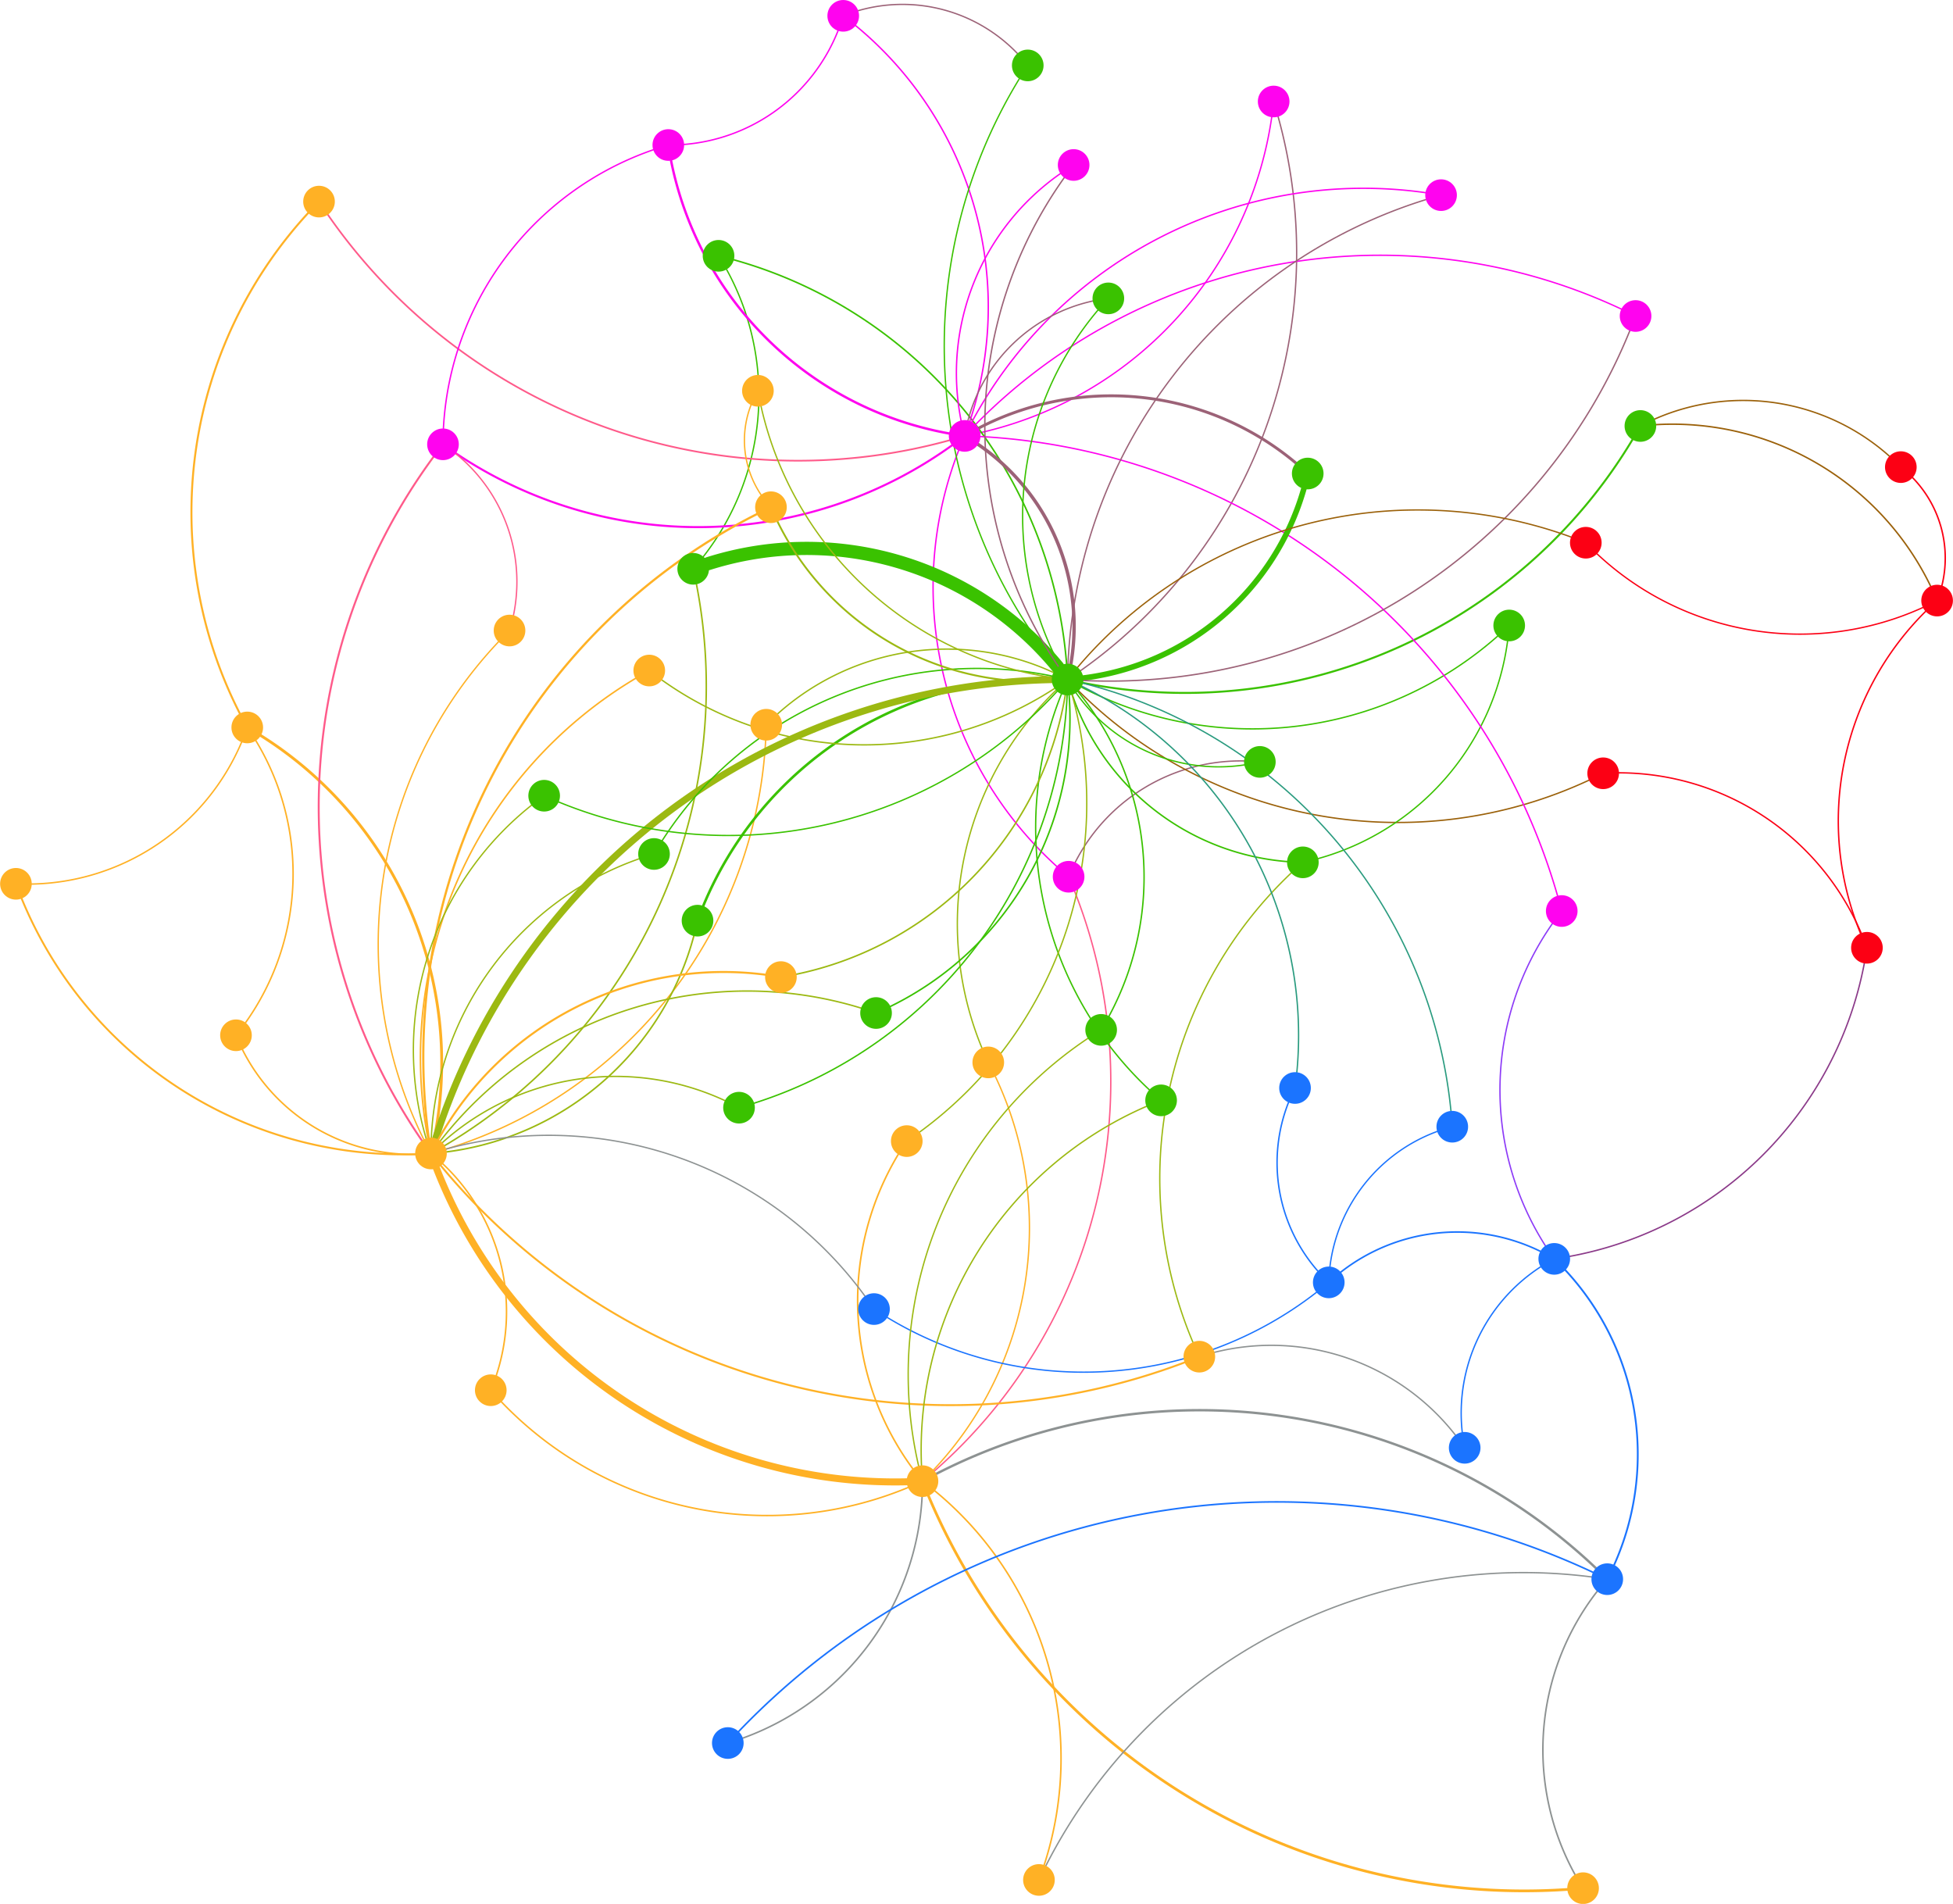 <?xml version="1.0" encoding="UTF-8"?>
<!DOCTYPE svg PUBLIC "-//W3C//DTD SVG 1.1//EN"
    "http://www.w3.org/Graphics/SVG/1.1/DTD/svg11.dtd" >
<svg contentScriptType="text/ecmascript" width="7407.0"
     xmlns:xlink="http://www.w3.org/1999/xlink" zoomAndPan="magnify"
     contentStyleType="text/css"
     viewBox="-5676 -1945 7407 7220" height="7220.0"
     preserveAspectRatio="xMidYMid meet" xmlns="http://www.w3.org/2000/svg"
     version="1.1">
    <g id="edges">
        <path stroke-linecap="round" fill="none" class="id_0 id_15"
              d="M -1600.29,1435.252 A 1965.146,1965.146 0,0 1,-2131.717,3633.002"
              stroke="#ff5a8a" stroke-width="5.283" stroke-opacity="1.0"/>
        <path stroke-linecap="round" fill="none" class="id_0 id_18"
              d="M -1668.397,1340.369 A 1431.337,1431.337 0,0 1,-2040.313,-236.481"
              stroke="#ff03ef" stroke-width="5.216" stroke-opacity="1.0"/>
        <path stroke-linecap="round" fill="none" class="id_0 id_29"
              d="M -1598.195,1325.219 A 705.012,705.012 0,0 1,-957.758,940.632"
              stroke="#9c6277" stroke-width="5.013" stroke-opacity="1.0"/>
        <path stroke-linecap="round" fill="none" class="id_1 id_15"
              d="M -1900.928,2137.449 A 1339.634,1339.634 0,0 1,-2135.334,3629.116"
              stroke="#ffb125" stroke-width="5.135" stroke-opacity="1.0"/>
        <path stroke-linecap="round" fill="none" class="id_1 id_34"
              d="M -1952.034,2028.918 A 1235.54,1235.54 0,0 1,-1671.082,672.787"
              stroke="#9cb912" stroke-width="5.074" stroke-opacity="1.0"/>
        <path stroke-linecap="round" fill="none" class="id_2 id_34"
              d="M -828.561,-1502.518 A 1939.394,1939.394 0,0 1,-1577.559,598.116"
              stroke="#9c6277" stroke-width="5.101" stroke-opacity="1.0"/>
        <path stroke-linecap="round" fill="none" class="id_2 id_18"
              d="M -852.844,-1500.545 A 1438.972,1438.972 0,0 1,-1958.672,-304"
              stroke="#ff03ef" stroke-width="5.094" stroke-opacity="1.0"/>
        <path stroke-linecap="round" fill="none" class="id_3 id_34"
              d="M -2892.768,-959.772 A 1734.972,1734.972 0,0 1,-1630.839,572.126"
              stroke="#3ac200" stroke-width="5.877" stroke-opacity="1.0"/>
        <path stroke-linecap="round" fill="none" class="id_3 id_16"
              d="M -2920.36,-923.244 A 992.372,992.372 0,0 1,-3008.548,165.905"
              stroke="#3ac200" stroke-width="5.074" stroke-opacity="1.0"/>
        <path stroke-linecap="round" fill="none" class="id_4 id_15"
              d="M 268.199,5220.106 A 2452.235,2452.235 0,0 1,-2154.735,3727.452"
              stroke="#ffb125" stroke-width="10.289" stroke-opacity="1.0"/>
        <path stroke-linecap="round" fill="none" class="id_4 id_32"
              d="M 297.433,5163.74 A 979.491,979.491 0,0 1,381.486,4089.795"
              stroke="#8d9292" stroke-width="5.897" stroke-opacity="1.0"/>
        <path stroke-linecap="round" fill="none" class="id_5 id_22"
              d="M -590.844,2879.125 A 716.536,716.536 0,0 1,165.969,2800.236"
              stroke="#1b74ff" stroke-width="6.032" stroke-opacity="1.0"/>
        <path stroke-linecap="round" fill="none" class="id_5 id_44"
              d="M -678.169,2874.838 A 623.476,623.476 0,0 1,-789.115,2235.575"
              stroke="#1b74ff" stroke-width="5.385" stroke-opacity="1.0"/>
        <path stroke-linecap="round" fill="none" class="id_5 id_55"
              d="M -683.128,2955.816 A 1439.726,1439.726 0,0 1,-2310.52,3051.317"
              stroke="#1b74ff" stroke-width="5.013" stroke-opacity="1.0"/>
        <path stroke-linecap="round" fill="none" class="id_5 id_54"
              d="M -632.02,2858.198 A 627.997,627.997 0,0 1,-225.318,2345.697"
              stroke="#1b74ff" stroke-width="5.02" stroke-opacity="1.0"/>
        <path stroke-linecap="round" fill="none" class="id_6 id_18"
              d="M -2430.846,-1847.858 A 1381.897,1381.897 0,0 1,-1997.42,-348.512"
              stroke="#ff03ef" stroke-width="5.405" stroke-opacity="1.0"/>
        <path stroke-linecap="round" fill="none" class="id_6 id_41"
              d="M -2497.681,-1828.337 A 687.223,687.223 0,0 1,-3081.365,-1397.255"
              stroke="#ff03ef" stroke-width="5.229" stroke-opacity="1.0"/>
        <path stroke-linecap="round" fill="none" class="id_6 id_46"
              d="M -2421.227,-1904.52 A 603.895,603.895 0,0 1,-1817.431,-1742.271"
              stroke="#9c6277" stroke-width="5.0" stroke-opacity="1.0"/>
        <path stroke-linecap="round" fill="none" class="id_7 id_24"
              d="M -2772.239,863.329 A 1719.981,1719.981 0,0 1,-3983.824,2412.558"
              stroke="#ffb125" stroke-width="5.236" stroke-opacity="1.0"/>
        <path stroke-linecap="round" fill="none" class="id_7 id_34"
              d="M -2726.539,761.985 A 963.071,963.071 0,0 1,-1680.74,605.181"
              stroke="#9cb912" stroke-width="5.189" stroke-opacity="1.0"/>
        <path stroke-linecap="round" fill="none" class="id_8 id_9"
              d="M 464.192,985.714 A 999.483,999.483 0,0 1,1382.694,1593.276"
              stroke="#fc0014" stroke-width="5.236" stroke-opacity="1.0"/>
        <path stroke-linecap="round" fill="none" class="id_8 id_34"
              d="M 350.264,1013.708 A 1718.461,1718.461 0,0 1,-1585.237,675.018"
              stroke="#9b610a" stroke-width="5.142" stroke-opacity="1.0"/>
        <path stroke-linecap="round" fill="none" class="id_9 id_28"
              d="M 1380.241,1594.299 A 1119.408,1119.408 0,0 1,1627.021,373.6"
              stroke="#fc0014" stroke-width="5.391" stroke-opacity="1.0"/>
        <path stroke-linecap="round" fill="none" class="id_9 id_22"
              d="M 1394.639,1708.327 A 1393.946,1393.946 0,0 1,277.914,2819.275"
              stroke="#8b3a89" stroke-width="5.243" stroke-opacity="1.0"/>
        <path stroke-linecap="round" fill="none" class="id_10 id_24"
              d="M -1183.261,3221.643 A 2511.87,2511.87 0,0 1,-4003.709,2475.826"
              stroke="#ffb125" stroke-width="7.226" stroke-opacity="1.0"/>
        <path stroke-linecap="round" fill="none" class="id_10 id_17"
              d="M -1069.706,3183.259 A 886.732,886.732 0,0 1,-156.358,3496.896"
              stroke="#8d9292" stroke-width="5.155" stroke-opacity="1.0"/>
        <path stroke-linecap="round" fill="none" class="id_10 id_12"
              d="M -1151.756,3144.947 A 1596.06,1596.06 0,0 1,-779.054,1365.626"
              stroke="#9cb912" stroke-width="5.054" stroke-opacity="1.0"/>
        <path stroke-linecap="round" fill="none" class="id_11 id_34"
              d="M 3.682,467.611 A 1406.168,1406.168 0,0 1,-1574.426,660.792"
              stroke="#3ac200" stroke-width="5.162" stroke-opacity="1.0"/>
        <path stroke-linecap="round" fill="none" class="id_11 id_12"
              d="M 41.635,486.658 A 992.743,992.743 0,0 1,-676.461,1310.875"
              stroke="#3ac200" stroke-width="5.067" stroke-opacity="1.0"/>
        <path stroke-linecap="round" fill="none" class="id_12 id_34"
              d="M -794.658,1322.258 A 941.618,941.618 0,0 1,-1609.413,689.35"
              stroke="#3ac200" stroke-width="5.594" stroke-opacity="1.0"/>
        <path stroke-linecap="round" fill="none" class="id_13 id_24"
              d="M -4686.797,844.491 A 1466.195,1466.195 0,0 1,-4028.619,2370.591"
              stroke="#ffb125" stroke-width="10.633" stroke-opacity="1.0"/>
        <path stroke-linecap="round" fill="none" class="id_13 id_39"
              d="M -4766.477,760.672 A 1677.183,1677.183 0,0 1,-4507.454,-1137.08"
              stroke="#ffb125" stroke-width="7.509" stroke-opacity="1.0"/>
        <path stroke-linecap="round" fill="none" class="id_13 id_33"
              d="M -4705.56,863.931 A 973.44,973.44 0,0 1,-4744.771,1933.167"
              stroke="#ffb125" stroke-width="5.641" stroke-opacity="1.0"/>
        <path stroke-linecap="round" fill="none" class="id_13 id_40"
              d="M -4759.769,869.618 A 882.449,882.449 0,0 1,-5555.599,1407.489"
              stroke="#ffb125" stroke-width="5.405" stroke-opacity="1.0"/>
        <path stroke-linecap="round" fill="none" class="id_14 id_34"
              d="M 515.289,-277.736 A 1979.825,1979.825 0,0 1,-1568.409,644.61"
              stroke="#3ac200" stroke-width="7.482" stroke-opacity="1.0"/>
        <path stroke-linecap="round" fill="none" class="id_14 id_28"
              d="M 605.187,-334.673 A 1088.065,1088.065 0,0 1,1646.101,277.788"
              stroke="#9b610a" stroke-width="5.594" stroke-opacity="1.0"/>
        <path stroke-linecap="round" fill="none" class="id_14 id_20"
              d="M 599.404,-355.776 A 833.318,833.318 0,0 1,1489.815,-215.123"
              stroke="#9b610a" stroke-width="5.25" stroke-opacity="1.0"/>
        <path stroke-linecap="round" fill="none" class="id_15 id_24"
              d="M -2237.355,3674.264 A 1866.937,1866.937 0,0 1,-4020.594,2485.45"
              stroke="#ffb125" stroke-width="26.586" stroke-opacity="1.0"/>
        <path stroke-linecap="round" fill="none" class="id_15 id_32"
              d="M -2124.395,3643.786 A 2186.319,2186.319 0,0 1,376.728,4001.707"
              stroke="#8d9292" stroke-width="9.182" stroke-opacity="1.0"/>
        <path stroke-linecap="round" fill="none" class="id_15 id_35"
              d="M -2214.272,3624.564 A 1075.851,1075.851 0,0 1,-2269.323,2432.784"
              stroke="#ffb125" stroke-width="5.985" stroke-opacity="1.0"/>
        <path stroke-linecap="round" fill="none" class="id_15 id_30"
              d="M -2130.222,3708.967 A 1312.844,1312.844 0,0 1,-1715.883,5127.486"
              stroke="#ffb125" stroke-width="5.85" stroke-opacity="1.0"/>
        <path stroke-linecap="round" fill="none" class="id_15 id_21"
              d="M -2178.895,3731.88 A 1031.173,1031.173 0,0 1,-2858.664,4646.233"
              stroke="#8d9292" stroke-width="5.796" stroke-opacity="1.0"/>
        <path stroke-linecap="round" fill="none" class="id_15 id_25"
              d="M -2232.323,3696.055 A 1394.36,1394.36 0,0 1,-3774.191,3371.26"
              stroke="#ffb125" stroke-width="5.729" stroke-opacity="1.0"/>
        <path stroke-linecap="round" fill="none" class="id_15 id_27"
              d="M -2181.152,3612.016 A 1420.226,1420.226 0,0 1,-1327.9,2250.518"
              stroke="#9cb912" stroke-width="5.209" stroke-opacity="1.0"/>
        <path stroke-linecap="round" fill="none" class="id_15 id_45"
              d="M -2192.067,3613.718 A 1533.906,1533.906 0,0 1,-1550.279,1992.856"
              stroke="#9cb912" stroke-width="5.054" stroke-opacity="1.0"/>
        <path stroke-linecap="round" fill="none" class="id_16 id_34"
              d="M -2990.196,192.492 A 1233.89,1233.89 0,0 1,-1664.048,584.756"
              stroke="#3ac200" stroke-width="50.0" stroke-opacity="1.0"/>
        <path stroke-linecap="round" fill="none" class="id_16 id_24"
              d="M -3034.594,270.744 A 2025.013,2025.013 0,0 1,-3989.414,2399.362"
              stroke="#9cb912" stroke-width="5.843" stroke-opacity="1.0"/>
        <path stroke-linecap="round" fill="none" class="id_17 id_22"
              d="M -130.277,3486.088 A 660.771,660.771 0,0 1,166.92,2859.215"
              stroke="#1b74ff" stroke-width="5.148" stroke-opacity="1.0"/>
        <path stroke-linecap="round" fill="none" class="id_18 id_34"
              d="M -1966.725,-259.909 A 835.872,835.872 0,0 1,-1614.689,573.299"
              stroke="#9c6277" stroke-width="12.784" stroke-opacity="1.0"/>
        <path stroke-linecap="round" fill="none" class="id_18 id_41"
              d="M -2076.727,-301.244 A 1312.328,1312.328 0,0 1,-3130.933,-1335.984"
              stroke="#ff03ef" stroke-width="9.095" stroke-opacity="1.0"/>
        <path stroke-linecap="round" fill="none" class="id_18 id_36"
              d="M -2065.526,-256.055 A 1648.948,1648.948 0,0 1,-3946.725,-225.748"
              stroke="#ff03ef" stroke-width="7.84" stroke-opacity="1.0"/>
        <path stroke-linecap="round" fill="none" class="id_18 id_52"
              d="M -2031.04,-350.395 A 922.882,922.882 0,0 1,-1654.363,-1286.63"
              stroke="#ff03ef" stroke-width="5.263" stroke-opacity="1.0"/>
        <path stroke-linecap="round" fill="none" class="id_18 id_56"
              d="M -1989.893,-345.252 A 1687.062,1687.062 0,0 1,-269.812,-1214.422"
              stroke="#ff03ef" stroke-width="5.256" stroke-opacity="1.0"/>
        <path stroke-linecap="round" fill="none" class="id_18 id_43"
              d="M -1957.501,-289.495 A 2411.559,2411.559 0,0 1,231.232,1451.929"
              stroke="#ff03ef" stroke-width="5.229" stroke-opacity="1.0"/>
        <path stroke-linecap="round" fill="none" class="id_18 id_19"
              d="M -1964.993,-321.078 A 1090.793,1090.793 0,0 1,-761.196,-189.118"
              stroke="#9c6277" stroke-width="10.99" stroke-opacity="1.0"/>
        <path stroke-linecap="round" fill="none" class="id_18 id_26"
              d="M -1975.925,-335.263 A 2154.05,2154.05 0,0 1,473.145,-772.915"
              stroke="#ff03ef" stroke-width="5.182" stroke-opacity="1.0"/>
        <path stroke-linecap="round" fill="none" class="id_18 id_39"
              d="M -2075.088,-275.283 A 2170.709,2170.709 0,0 1,-4432.532,-1130.762"
              stroke="#ff5a8a" stroke-width="6.315" stroke-opacity="1.0"/>
        <path stroke-linecap="round" fill="none" class="id_18 id_49"
              d="M -2004.847,-350.616 A 628.593,628.593 0,0 1,-1531.625,-803.458"
              stroke="#9c6277" stroke-width="5.007" stroke-opacity="1.0"/>
        <path stroke-linecap="round" fill="none" class="id_19 id_34"
              d="M -731.036,-91.162 A 999.997,999.997 0,0 1,-1567.344,626.283"
              stroke="#3ac200" stroke-width="21.156" stroke-opacity="1.0"/>
        <path stroke-linecap="round" fill="none" class="id_20 id_28"
              d="M 1577.822,-133.572 A 437.065,437.065 0,0 1,1688.999,275.347"
              stroke="#fc0014" stroke-width="5.621" stroke-opacity="1.0"/>
        <path stroke-linecap="round" fill="none" class="id_21 id_32"
              d="M -2874.611,4621.193 A 2827.319,2827.319 0,0 1,365.662,4017.53"
              stroke="#1b74ff" stroke-width="6.147" stroke-opacity="1.0"/>
        <path stroke-linecap="round" fill="none" class="id_22 id_32"
              d="M 260.811,2871.611 A 1025.999,1025.999 0,0 1,445.834,3989.537"
              stroke="#1b74ff" stroke-width="6.821" stroke-opacity="1.0"/>
        <path stroke-linecap="round" fill="none" class="id_22 id_43"
              d="M 185.074,2779.183 A 1099.497,1099.497 0,0 1,211.377,1557.999"
              stroke="#8d3bf7" stroke-width="5.088" stroke-opacity="1.0"/>
        <path stroke-linecap="round" fill="none" class="id_23 id_34"
              d="M -3008.804,1490.383 A 1395.866,1395.866 0,0 1,-1687.011,629.33"
              stroke="#3ac200" stroke-width="9.729" stroke-opacity="1.0"/>
        <path stroke-linecap="round" fill="none" class="id_23 id_24"
              d="M -3044.62,1604.626 A 1118.476,1118.476 0,0 1,-3981.777,2423.135"
              stroke="#9cb912" stroke-width="5.944" stroke-opacity="1.0"/>
        <path stroke-linecap="round" fill="none" class="id_24 id_34"
              d="M -4023.775,2371.867 A 2508.212,2508.212 0,0 1,-1687.068,632.508"
              stroke="#9cb912" stroke-width="26.067" stroke-opacity="1.0"/>
        <path stroke-linecap="round" fill="none" class="id_24 id_38"
              d="M -4050.209,2369.839 A 2307.687,2307.687 0,0 1,-2805.936,4.896"
              stroke="#ffb125" stroke-width="8.4" stroke-opacity="1.0"/>
        <path stroke-linecap="round" fill="none" class="id_24 id_37"
              d="M -4013.514,2376.11 A 1238.513,1238.513 0,0 1,-2773.584,1751.206"
              stroke="#ffb125" stroke-width="7.651" stroke-opacity="1.0"/>
        <path stroke-linecap="round" fill="none" class="id_24 id_40"
              d="M -4101.4,2432.089 A 1564.273,1564.273 0,0 1,-5593.875,1462.511"
              stroke="#ffb125" stroke-width="7.098" stroke-opacity="1.0"/>
        <path stroke-linecap="round" fill="none" class="id_24 id_33"
              d="M -4101.373,2432.616 A 720.677,720.677 0,0 1,-4756.362,2035.642"
              stroke="#ffb125" stroke-width="5.836" stroke-opacity="1.0"/>
        <path stroke-linecap="round" fill="none" class="id_24 id_51"
              d="M -4053.452,2370.407 A 1674.837,1674.837 0,0 1,-3265.677,627.655"
              stroke="#ffb125" stroke-width="5.796" stroke-opacity="1.0"/>
        <path stroke-linecap="round" fill="none" class="id_24 id_25"
              d="M -3996.313,2468.707 A 771.665,771.665 0,0 1,-3793.722,3270.788"
              stroke="#ffb125" stroke-width="5.769" stroke-opacity="1.0"/>
        <path stroke-linecap="round" fill="none" class="id_24 id_57"
              d="M -4068.987,2375.881 A 1671.113,1671.113 0,0 1,-3785.521,488.996"
              stroke="#ffb125" stroke-width="5.081" stroke-opacity="1.0"/>
        <path stroke-linecap="round" fill="none" class="id_24 id_31"
              d="M -4040.145,2369.213 A 1180.131,1180.131 0,0 1,-3252.653,1311.894"
              stroke="#9cb912" stroke-width="5.094" stroke-opacity="1.0"/>
        <path stroke-linecap="round" fill="none" class="id_24 id_36"
              d="M -4075.999,2380.13 A 2241.388,2241.388 0,0 1,-4032.102,-212.209"
              stroke="#ff5a8a" stroke-width="7.354" stroke-opacity="1.0"/>
        <path stroke-linecap="round" fill="none" class="id_24 id_42"
              d="M -4005.543,2381.144 A 1475.048,1475.048 0,0 1,-2410.457,1877.821"
              stroke="#9cb912" stroke-width="5.459" stroke-opacity="1.0"/>
        <path stroke-linecap="round" fill="none" class="id_24 id_48"
              d="M -3998.003,2387.839 A 984.282,984.282 0,0 1,-2926.782,2228.62"
              stroke="#9cb912" stroke-width="5.25" stroke-opacity="1.0"/>
        <path stroke-linecap="round" fill="none" class="id_24 id_53"
              d="M -4059.874,2372.091 A 1185.81,1185.81 0,0 1,-3660.116,1108.644"
              stroke="#9cb912" stroke-width="5.061" stroke-opacity="1.0"/>
        <path stroke-linecap="round" fill="none" class="id_24 id_55"
              d="M -3983.9,2412.296 A 1484.028,1484.028 0,0 1,-2395.588,2970.055"
              stroke="#8d9292" stroke-width="5.013" stroke-opacity="1.0"/>
        <path stroke-linecap="round" fill="none" class="id_26 id_34"
              d="M 505.288,-690.774 A 2131.314,2131.314 0,0 1,-1567.179,635.612"
              stroke="#9c6277" stroke-width="5.216" stroke-opacity="1.0"/>
        <path stroke-linecap="round" fill="none" class="id_27 id_34"
              d="M -1317.059,2187.746 A 1362.268,1362.268 0,0 1,-1650.588,687.206"
              stroke="#3ac200" stroke-width="5.25" stroke-opacity="1.0"/>
        <path stroke-linecap="round" fill="none" class="id_28 id_47"
              d="M 1616.801,358.793 A 1125.252,1125.252 0,0 1,381.027,155.291"
              stroke="#fc0014" stroke-width="5.04" stroke-opacity="1.0"/>
        <path stroke-linecap="round" fill="none" class="id_29 id_34"
              d="M -956.746,955.778 A 661.032,661.032 0,0 1,-1594.787,682.582"
              stroke="#3ac200" stroke-width="5.047" stroke-opacity="1.0"/>
        <path stroke-linecap="round" fill="none" class="id_30 id_32"
              d="M -1709.305,5130.236 A 2032.155,2032.155 0,0 1,360.327,4035.064"
              stroke="#8d9292" stroke-width="5.229" stroke-opacity="1.0"/>
        <path stroke-linecap="round" fill="none" class="id_31 id_34"
              d="M -3164.231,1242.273 A 1418.542,1418.542 0,0 1,-1685.581,618.722"
              stroke="#3ac200" stroke-width="5.189" stroke-opacity="1.0"/>
        <path stroke-linecap="round" fill="none" class="id_34 id_42"
              d="M -1621.235,691.723 A 1215.271,1215.271 0,0 1,-2298.932,1871.509"
              stroke="#3ac200" stroke-width="5.796" stroke-opacity="1.0"/>
        <path stroke-linecap="round" fill="none" class="id_34 id_45"
              d="M -1587.867,677.428 A 1112.138,1112.138 0,0 1,-1469.896,1908.447"
              stroke="#3ac200" stroke-width="5.358" stroke-opacity="1.0"/>
        <path stroke-linecap="round" fill="none" class="id_34 id_48"
              d="M -1628.793,691.983 A 1705.515,1705.515 0,0 1,-2815.676,2238.378"
              stroke="#3ac200" stroke-width="5.337" stroke-opacity="1.0"/>
        <path stroke-linecap="round" fill="none" class="id_34 id_53"
              d="M -1666.932,676.852 A 1694.524,1694.524 0,0 1,-3557.124,1096.292"
              stroke="#3ac200" stroke-width="5.088" stroke-opacity="1.0"/>
        <path stroke-linecap="round" fill="none" class="id_34 id_49"
              d="M -1656.475,579.707 A 1211.434,1211.434 0,0 1,-1512.267,-768.571"
              stroke="#3ac200" stroke-width="5.061" stroke-opacity="1.0"/>
        <path stroke-linecap="round" fill="none" class="id_34 id_50"
              d="M -1686.569,624.268 A 1338.147,1338.147 0,0 1,-2789.654,-404.24"
              stroke="#9cb912" stroke-width="5.061" stroke-opacity="1.0"/>
        <path stroke-linecap="round" fill="none" class="id_34 id_54"
              d="M -1568.69,645.855 A 1864.156,1864.156 0,0 1,-173.054,2267.927"
              stroke="#2a9b7f" stroke-width="5.027" stroke-opacity="1.0"/>
        <path stroke-linecap="round" fill="none" class="id_34 id_46"
              d="M -1665.394,585.841 A 1944.871,1944.871 0,0 1,-1810.156,-1646.215"
              stroke="#3ac200" stroke-width="5.013" stroke-opacity="1.0"/>
        <path stroke-linecap="round" fill="none" class="id_34 id_35"
              d="M -1609.984,689.523 A 1544.555,1544.555 0,0 1,-2187.843,2347.811"
              stroke="#9cb912" stroke-width="5.074" stroke-opacity="1.0"/>
        <path stroke-linecap="round" fill="none" class="id_34 id_37"
              d="M -1635.819,691.366 A 1305.732,1305.732 0,0 1,-2655.287,1749.373"
              stroke="#9cb912" stroke-width="5.749" stroke-opacity="1.0"/>
        <path stroke-linecap="round" fill="none" class="id_34 id_38"
              d="M -1686.83,637.373 A 1084.204,1084.204 0,0 1,-2727.124,33.046"
              stroke="#9cb912" stroke-width="6.862" stroke-opacity="1.0"/>
        <path stroke-linecap="round" fill="none" class="id_34 id_44"
              d="M -1572.771,657.534 A 1477.399,1477.399 0,0 1,-757.569,2121.273"
              stroke="#2a9b7f" stroke-width="5.108" stroke-opacity="1.0"/>
        <path stroke-linecap="round" fill="none" class="id_34 id_47"
              d="M -1589.023,585.613 A 1693.994,1693.994 0,0 1,282.384,91.526"
              stroke="#9b610a" stroke-width="5.013" stroke-opacity="1.0"/>
        <path stroke-linecap="round" fill="none" class="id_34 id_51"
              d="M -1676.616,665.849 A 1322.438,1322.438 0,0 1,-3165.587,633.753"
              stroke="#9cb912" stroke-width="5.27" stroke-opacity="1.0"/>
        <path stroke-linecap="round" fill="none" class="id_34 id_52"
              d="M -1661.604,582.941 A 1626.265,1626.265 0,0 1,-1639.766,-1271.137"
              stroke="#9c6277" stroke-width="5.223" stroke-opacity="1.0"/>
        <path stroke-linecap="round" fill="none" class="id_34 id_56"
              d="M -1625.338,572.032 A 1933.094,1933.094 0,0 1,-268.121,-1188.067"
              stroke="#9c6277" stroke-width="5.074" stroke-opacity="1.0"/>
        <path stroke-linecap="round" fill="none" class="id_36 id_41"
              d="M -3994.298,-320.059 A 1183.969,1183.969 0,0 1,-3198.515,-1376.931"
              stroke="#ff03ef" stroke-width="5.27" stroke-opacity="1.0"/>
        <path stroke-linecap="round" fill="none" class="id_36 id_57"
              d="M -3947.524,-224.631 A 624.95,624.95 0,0 1,-3728.577,388.015"
              stroke="#ff5a8a" stroke-width="5.007" stroke-opacity="1.0"/>
        <path stroke-linecap="round" fill="none" class="id_38 id_50"
              d="M -2789.51,-68.406 A 370.243,370.243 0,0 1,-2827.675,-409.047"
              stroke="#ffb125" stroke-width="5.061" stroke-opacity="1.0"/>
    </g>
    <g id="arrows">
        <polyline fill="#ff5a8a" fill-opacity="1.0" class="id_0 id_15"
                  points="-2131.717,3633.002 -2131.717,3633.002 -2131.717,3633.002"
                  stroke="none"/>
        <polyline fill="#ff03ef" fill-opacity="1.0" class="id_0 id_18"
                  points="-2040.313,-236.481 -2040.313,-236.481 -2040.313,-236.481"
                  stroke="none"/>
        <polyline fill="#9c6277" fill-opacity="1.0" class="id_0 id_29"
                  points="-957.758,940.632 -957.758,940.632 -957.758,940.632"
                  stroke="none"/>
        <polyline fill="#ffb125" fill-opacity="1.0" class="id_1 id_15"
                  points="-2135.334,3629.116 -2135.334,3629.116 -2135.334,3629.116"
                  stroke="none"/>
        <polyline fill="#9cb912" fill-opacity="1.0" class="id_1 id_34"
                  points="-1671.082,672.787 -1671.082,672.787 -1671.082,672.787"
                  stroke="none"/>
        <polyline fill="#9c6277" fill-opacity="1.0" class="id_2 id_34"
                  points="-1577.559,598.116 -1577.559,598.116 -1577.559,598.116"
                  stroke="none"/>
        <polyline fill="#ff03ef" fill-opacity="1.0" class="id_2 id_18"
                  points="-1958.672,-304 -1958.672,-304 -1958.672,-304"
                  stroke="none"/>
        <polyline fill="#3ac200" fill-opacity="1.0" class="id_3 id_34"
                  points="-1630.839,572.126 -1630.839,572.126 -1630.839,572.126"
                  stroke="none"/>
        <polyline fill="#3ac200" fill-opacity="1.0" class="id_3 id_16"
                  points="-3008.548,165.905 -3008.548,165.905 -3008.548,165.905"
                  stroke="none"/>
        <polyline fill="#ffb125" fill-opacity="1.0" class="id_4 id_15"
                  points="-2154.735,3727.452 -2154.735,3727.452 -2154.735,3727.452"
                  stroke="none"/>
        <polyline fill="#8d9292" fill-opacity="1.0" class="id_4 id_32"
                  points="381.486,4089.795 381.486,4089.795 381.486,4089.795"
                  stroke="none"/>
        <polyline fill="#1b74ff" fill-opacity="1.0" class="id_5 id_22"
                  points="165.969,2800.236 165.969,2800.236 165.969,2800.236"
                  stroke="none"/>
        <polyline fill="#1b74ff" fill-opacity="1.0" class="id_5 id_44"
                  points="-789.115,2235.575 -789.115,2235.575 -789.115,2235.575"
                  stroke="none"/>
        <polyline fill="#1b74ff" fill-opacity="1.0" class="id_5 id_55"
                  points="-2310.52,3051.317 -2310.52,3051.317 -2310.52,3051.317"
                  stroke="none"/>
        <polyline fill="#1b74ff" fill-opacity="1.0" class="id_5 id_54"
                  points="-225.318,2345.697 -225.318,2345.697 -225.318,2345.697"
                  stroke="none"/>
        <polyline fill="#ff03ef" fill-opacity="1.0" class="id_6 id_18"
                  points="-1997.42,-348.512 -1997.42,-348.512 -1997.42,-348.512"
                  stroke="none"/>
        <polyline fill="#ff03ef" fill-opacity="1.0" class="id_6 id_41"
                  points="-3081.365,-1397.255 -3081.365,-1397.255 -3081.365,-1397.255"
                  stroke="none"/>
        <polyline fill="#9c6277" fill-opacity="1.0" class="id_6 id_46"
                  points="-1817.431,-1742.271 -1817.431,-1742.271 -1817.431,-1742.271"
                  stroke="none"/>
        <polyline fill="#ffb125" fill-opacity="1.0" class="id_7 id_24"
                  points="-3983.824,2412.558 -3983.824,2412.558 -3983.824,2412.558"
                  stroke="none"/>
        <polyline fill="#9cb912" fill-opacity="1.0" class="id_7 id_34"
                  points="-1680.74,605.181 -1680.74,605.181 -1680.74,605.181"
                  stroke="none"/>
        <polyline fill="#fc0014" fill-opacity="1.0" class="id_8 id_9"
                  points="1382.694,1593.276 1382.694,1593.276 1382.694,1593.276"
                  stroke="none"/>
        <polyline fill="#9b610a" fill-opacity="1.0" class="id_8 id_34"
                  points="-1585.237,675.018 -1585.237,675.018 -1585.237,675.018"
                  stroke="none"/>
        <polyline fill="#fc0014" fill-opacity="1.0" class="id_9 id_28"
                  points="1627.021,373.6 1627.021,373.6 1627.021,373.6"
                  stroke="none"/>
        <polyline fill="#8b3a89" fill-opacity="1.0" class="id_9 id_22"
                  points="277.914,2819.275 277.914,2819.275 277.914,2819.275"
                  stroke="none"/>
        <polyline fill="#ffb125" fill-opacity="1.0" class="id_10 id_24"
                  points="-4003.709,2475.826 -4003.709,2475.826 -4003.709,2475.826"
                  stroke="none"/>
        <polyline fill="#8d9292" fill-opacity="1.0" class="id_10 id_17"
                  points="-156.358,3496.896 -156.358,3496.896 -156.358,3496.896"
                  stroke="none"/>
        <polyline fill="#9cb912" fill-opacity="1.0" class="id_10 id_12"
                  points="-779.054,1365.626 -779.054,1365.626 -779.054,1365.626"
                  stroke="none"/>
        <polyline fill="#3ac200" fill-opacity="1.0" class="id_11 id_34"
                  points="-1574.426,660.792 -1574.426,660.792 -1574.426,660.792"
                  stroke="none"/>
        <polyline fill="#3ac200" fill-opacity="1.0" class="id_11 id_12"
                  points="-676.461,1310.875 -676.461,1310.875 -676.461,1310.875"
                  stroke="none"/>
        <polyline fill="#3ac200" fill-opacity="1.0" class="id_12 id_34"
                  points="-1609.413,689.35 -1609.413,689.35 -1609.413,689.35"
                  stroke="none"/>
        <polyline fill="#ffb125" fill-opacity="1.0" class="id_13 id_24"
                  points="-4028.619,2370.591 -4028.619,2370.591 -4028.619,2370.591"
                  stroke="none"/>
        <polyline fill="#ffb125" fill-opacity="1.0" class="id_13 id_39"
                  points="-4507.454,-1137.08 -4507.454,-1137.08 -4507.454,-1137.08"
                  stroke="none"/>
        <polyline fill="#ffb125" fill-opacity="1.0" class="id_13 id_33"
                  points="-4744.771,1933.167 -4744.771,1933.167 -4744.771,1933.167"
                  stroke="none"/>
        <polyline fill="#ffb125" fill-opacity="1.0" class="id_13 id_40"
                  points="-5555.599,1407.489 -5555.599,1407.489 -5555.599,1407.489"
                  stroke="none"/>
        <polyline fill="#3ac200" fill-opacity="1.0" class="id_14 id_34"
                  points="-1568.409,644.61 -1568.409,644.61 -1568.409,644.61"
                  stroke="none"/>
        <polyline fill="#9b610a" fill-opacity="1.0" class="id_14 id_28"
                  points="1646.101,277.788 1646.101,277.788 1646.101,277.788"
                  stroke="none"/>
        <polyline fill="#9b610a" fill-opacity="1.0" class="id_14 id_20"
                  points="1489.815,-215.123 1489.815,-215.123 1489.815,-215.123"
                  stroke="none"/>
        <polyline fill="#ffb125" fill-opacity="1.0" class="id_15 id_24"
                  points="-4020.594,2485.45 -4020.594,2485.45 -4020.594,2485.45"
                  stroke="none"/>
        <polyline fill="#8d9292" fill-opacity="1.0" class="id_15 id_32"
                  points="376.728,4001.707 376.728,4001.707 376.728,4001.707"
                  stroke="none"/>
        <polyline fill="#ffb125" fill-opacity="1.0" class="id_15 id_35"
                  points="-2269.323,2432.784 -2269.323,2432.784 -2269.323,2432.784"
                  stroke="none"/>
        <polyline fill="#ffb125" fill-opacity="1.0" class="id_15 id_30"
                  points="-1715.883,5127.486 -1715.883,5127.486 -1715.883,5127.486"
                  stroke="none"/>
        <polyline fill="#8d9292" fill-opacity="1.0" class="id_15 id_21"
                  points="-2858.664,4646.233 -2858.664,4646.233 -2858.664,4646.233"
                  stroke="none"/>
        <polyline fill="#ffb125" fill-opacity="1.0" class="id_15 id_25"
                  points="-3774.191,3371.261 -3774.191,3371.261 -3774.191,3371.261"
                  stroke="none"/>
        <polyline fill="#9cb912" fill-opacity="1.0" class="id_15 id_27"
                  points="-1327.9,2250.518 -1327.9,2250.518 -1327.9,2250.518"
                  stroke="none"/>
        <polyline fill="#9cb912" fill-opacity="1.0" class="id_15 id_45"
                  points="-1550.279,1992.856 -1550.279,1992.856 -1550.279,1992.856"
                  stroke="none"/>
        <polyline fill="#3ac200" fill-opacity="1.0" class="id_16 id_34"
                  points="-1664.048,584.756 -1664.048,584.756 -1664.048,584.756"
                  stroke="none"/>
        <polyline fill="#9cb912" fill-opacity="1.0" class="id_16 id_24"
                  points="-3989.414,2399.362 -3989.414,2399.362 -3989.414,2399.362"
                  stroke="none"/>
        <polyline fill="#1b74ff" fill-opacity="1.0" class="id_17 id_22"
                  points="166.92,2859.215 166.92,2859.215 166.92,2859.215"
                  stroke="none"/>
        <polyline fill="#9c6277" fill-opacity="1.0" class="id_18 id_34"
                  points="-1614.689,573.299 -1614.689,573.299 -1614.689,573.299"
                  stroke="none"/>
        <polyline fill="#ff03ef" fill-opacity="1.0" class="id_18 id_41"
                  points="-3130.933,-1335.984 -3130.933,-1335.984 -3130.933,-1335.984"
                  stroke="none"/>
        <polyline fill="#ff03ef" fill-opacity="1.0" class="id_18 id_36"
                  points="-3946.725,-225.748 -3946.725,-225.748 -3946.725,-225.748"
                  stroke="none"/>
        <polyline fill="#ff03ef" fill-opacity="1.0" class="id_18 id_52"
                  points="-1654.363,-1286.63 -1654.363,-1286.63 -1654.363,-1286.63"
                  stroke="none"/>
        <polyline fill="#ff03ef" fill-opacity="1.0" class="id_18 id_56"
                  points="-269.812,-1214.422 -269.812,-1214.422 -269.812,-1214.422"
                  stroke="none"/>
        <polyline fill="#ff03ef" fill-opacity="1.0" class="id_18 id_43"
                  points="231.232,1451.929 231.232,1451.929 231.232,1451.929"
                  stroke="none"/>
        <polyline fill="#9c6277" fill-opacity="1.0" class="id_18 id_19"
                  points="-761.196,-189.118 -761.196,-189.118 -761.196,-189.118"
                  stroke="none"/>
        <polyline fill="#ff03ef" fill-opacity="1.0" class="id_18 id_26"
                  points="473.145,-772.915 473.145,-772.915 473.145,-772.915"
                  stroke="none"/>
        <polyline fill="#ff5a8a" fill-opacity="1.0" class="id_18 id_39"
                  points="-4432.532,-1130.762 -4432.532,-1130.762 -4432.532,-1130.762"
                  stroke="none"/>
        <polyline fill="#9c6277" fill-opacity="1.0" class="id_18 id_49"
                  points="-1531.625,-803.458 -1531.625,-803.458 -1531.625,-803.458"
                  stroke="none"/>
        <polyline fill="#3ac200" fill-opacity="1.0" class="id_19 id_34"
                  points="-1567.344,626.283 -1567.344,626.283 -1567.344,626.283"
                  stroke="none"/>
        <polyline fill="#fc0014" fill-opacity="1.0" class="id_20 id_28"
                  points="1688.999,275.347 1688.999,275.347 1688.999,275.347"
                  stroke="none"/>
        <polyline fill="#1b74ff" fill-opacity="1.0" class="id_21 id_32"
                  points="365.662,4017.53 365.662,4017.53 365.662,4017.53"
                  stroke="none"/>
        <polyline fill="#1b74ff" fill-opacity="1.0" class="id_22 id_32"
                  points="445.834,3989.537 445.834,3989.537 445.834,3989.537"
                  stroke="none"/>
        <polyline fill="#8d3bf7" fill-opacity="1.0" class="id_22 id_43"
                  points="211.377,1557.999 211.377,1557.999 211.377,1557.999"
                  stroke="none"/>
        <polyline fill="#3ac200" fill-opacity="1.0" class="id_23 id_34"
                  points="-1687.011,629.33 -1687.011,629.33 -1687.011,629.33"
                  stroke="none"/>
        <polyline fill="#9cb912" fill-opacity="1.0" class="id_23 id_24"
                  points="-3981.777,2423.135 -3981.777,2423.135 -3981.777,2423.135"
                  stroke="none"/>
        <polyline fill="#9cb912" fill-opacity="1.0" class="id_24 id_34"
                  points="-1687.068,632.508 -1687.068,632.508 -1687.068,632.508"
                  stroke="none"/>
        <polyline fill="#ffb125" fill-opacity="1.0" class="id_24 id_38"
                  points="-2805.936,4.896 -2805.936,4.896 -2805.936,4.896"
                  stroke="none"/>
        <polyline fill="#ffb125" fill-opacity="1.0" class="id_24 id_37"
                  points="-2773.584,1751.206 -2773.584,1751.206 -2773.584,1751.206"
                  stroke="none"/>
        <polyline fill="#ffb125" fill-opacity="1.0" class="id_24 id_40"
                  points="-5593.875,1462.511 -5593.875,1462.511 -5593.875,1462.511"
                  stroke="none"/>
        <polyline fill="#ffb125" fill-opacity="1.0" class="id_24 id_33"
                  points="-4756.362,2035.642 -4756.362,2035.642 -4756.362,2035.642"
                  stroke="none"/>
        <polyline fill="#ffb125" fill-opacity="1.0" class="id_24 id_51"
                  points="-3265.677,627.655 -3265.677,627.655 -3265.677,627.655"
                  stroke="none"/>
        <polyline fill="#ffb125" fill-opacity="1.0" class="id_24 id_25"
                  points="-3793.722,3270.788 -3793.722,3270.788 -3793.722,3270.788"
                  stroke="none"/>
        <polyline fill="#ffb125" fill-opacity="1.0" class="id_24 id_57"
                  points="-3785.521,488.996 -3785.521,488.996 -3785.521,488.996"
                  stroke="none"/>
        <polyline fill="#9cb912" fill-opacity="1.0" class="id_24 id_31"
                  points="-3252.653,1311.894 -3252.653,1311.894 -3252.653,1311.894"
                  stroke="none"/>
        <polyline fill="#ff5a8a" fill-opacity="1.0" class="id_24 id_36"
                  points="-4032.102,-212.209 -4032.102,-212.209 -4032.102,-212.209"
                  stroke="none"/>
        <polyline fill="#9cb912" fill-opacity="1.0" class="id_24 id_42"
                  points="-2410.457,1877.821 -2410.457,1877.821 -2410.457,1877.821"
                  stroke="none"/>
        <polyline fill="#9cb912" fill-opacity="1.0" class="id_24 id_48"
                  points="-2926.782,2228.62 -2926.782,2228.62 -2926.782,2228.62"
                  stroke="none"/>
        <polyline fill="#9cb912" fill-opacity="1.0" class="id_24 id_53"
                  points="-3660.116,1108.644 -3660.116,1108.644 -3660.116,1108.644"
                  stroke="none"/>
        <polyline fill="#8d9292" fill-opacity="1.0" class="id_24 id_55"
                  points="-2395.588,2970.055 -2395.588,2970.055 -2395.588,2970.055"
                  stroke="none"/>
        <polyline fill="#9c6277" fill-opacity="1.0" class="id_26 id_34"
                  points="-1567.179,635.612 -1567.179,635.612 -1567.179,635.612"
                  stroke="none"/>
        <polyline fill="#3ac200" fill-opacity="1.0" class="id_27 id_34"
                  points="-1650.588,687.206 -1650.588,687.206 -1650.588,687.206"
                  stroke="none"/>
        <polyline fill="#fc0014" fill-opacity="1.0" class="id_28 id_47"
                  points="381.027,155.291 381.027,155.291 381.027,155.291"
                  stroke="none"/>
        <polyline fill="#3ac200" fill-opacity="1.0" class="id_29 id_34"
                  points="-1594.787,682.582 -1594.787,682.582 -1594.787,682.582"
                  stroke="none"/>
        <polyline fill="#8d9292" fill-opacity="1.0" class="id_30 id_32"
                  points="360.327,4035.064 360.327,4035.064 360.327,4035.064"
                  stroke="none"/>
        <polyline fill="#3ac200" fill-opacity="1.0" class="id_31 id_34"
                  points="-1685.581,618.722 -1685.581,618.722 -1685.581,618.722"
                  stroke="none"/>
        <polyline fill="#3ac200" fill-opacity="1.0" class="id_34 id_42"
                  points="-2298.932,1871.509 -2298.932,1871.509 -2298.932,1871.509"
                  stroke="none"/>
        <polyline fill="#3ac200" fill-opacity="1.0" class="id_34 id_45"
                  points="-1469.896,1908.447 -1469.896,1908.447 -1469.896,1908.447"
                  stroke="none"/>
        <polyline fill="#3ac200" fill-opacity="1.0" class="id_34 id_48"
                  points="-2815.676,2238.378 -2815.676,2238.378 -2815.676,2238.378"
                  stroke="none"/>
        <polyline fill="#3ac200" fill-opacity="1.0" class="id_34 id_53"
                  points="-3557.124,1096.292 -3557.124,1096.292 -3557.124,1096.292"
                  stroke="none"/>
        <polyline fill="#3ac200" fill-opacity="1.0" class="id_34 id_49"
                  points="-1512.267,-768.571 -1512.267,-768.571 -1512.267,-768.571"
                  stroke="none"/>
        <polyline fill="#9cb912" fill-opacity="1.0" class="id_34 id_50"
                  points="-2789.654,-404.24 -2789.654,-404.24 -2789.654,-404.24"
                  stroke="none"/>
        <polyline fill="#2a9b7f" fill-opacity="1.0" class="id_34 id_54"
                  points="-173.054,2267.927 -173.054,2267.927 -173.054,2267.927"
                  stroke="none"/>
        <polyline fill="#3ac200" fill-opacity="1.0" class="id_34 id_46"
                  points="-1810.156,-1646.215 -1810.156,-1646.215 -1810.156,-1646.215"
                  stroke="none"/>
        <polyline fill="#9cb912" fill-opacity="1.0" class="id_34 id_35"
                  points="-2187.843,2347.811 -2187.843,2347.811 -2187.843,2347.811"
                  stroke="none"/>
        <polyline fill="#9cb912" fill-opacity="1.0" class="id_34 id_37"
                  points="-2655.287,1749.373 -2655.287,1749.373 -2655.287,1749.373"
                  stroke="none"/>
        <polyline fill="#9cb912" fill-opacity="1.0" class="id_34 id_38"
                  points="-2727.124,33.046 -2727.124,33.046 -2727.124,33.046"
                  stroke="none"/>
        <polyline fill="#2a9b7f" fill-opacity="1.0" class="id_34 id_44"
                  points="-757.569,2121.273 -757.569,2121.273 -757.569,2121.273"
                  stroke="none"/>
        <polyline fill="#9b610a" fill-opacity="1.0" class="id_34 id_47"
                  points="282.384,91.526 282.384,91.526 282.384,91.526"
                  stroke="none"/>
        <polyline fill="#9cb912" fill-opacity="1.0" class="id_34 id_51"
                  points="-3165.587,633.753 -3165.587,633.753 -3165.587,633.753"
                  stroke="none"/>
        <polyline fill="#9c6277" fill-opacity="1.0" class="id_34 id_52"
                  points="-1639.766,-1271.137 -1639.766,-1271.137 -1639.766,-1271.137"
                  stroke="none"/>
        <polyline fill="#9c6277" fill-opacity="1.0" class="id_34 id_56"
                  points="-268.121,-1188.067 -268.121,-1188.067 -268.121,-1188.067"
                  stroke="none"/>
        <polyline fill="#ff03ef" fill-opacity="1.0" class="id_36 id_41"
                  points="-3198.515,-1376.931 -3198.515,-1376.931 -3198.515,-1376.931"
                  stroke="none"/>
        <polyline fill="#ff5a8a" fill-opacity="1.0" class="id_36 id_57"
                  points="-3728.577,388.015 -3728.577,388.015 -3728.577,388.015"
                  stroke="none"/>
        <polyline fill="#ffb125" fill-opacity="1.0" class="id_38 id_50"
                  points="-2827.675,-409.047 -2827.675,-409.047 -2827.675,-409.047"
                  stroke="none"/>
    </g>
    <g id="nodes">
        <circle fill-opacity="1.0" fill="#ff03ef" r="50.0" cx="-1623.156"
                class="id_0" cy="1379.78" stroke="#ff03ef"
                stroke-opacity="1.0" stroke-width="20.0"/>
        <circle fill-opacity="1.0" fill="#ffb125" r="50.0" cx="-1927.846"
                class="id_1" cy="2083.826" stroke="#ffb125"
                stroke-opacity="1.0" stroke-width="20.0"/>
        <circle fill-opacity="1.0" fill="#ff03ef" r="50.0" cx="-845.461"
                class="id_2" cy="-1560.089" stroke="#ff03ef"
                stroke-opacity="1.0" stroke-width="20.0"/>
        <circle fill-opacity="1.0" fill="#3ac200" r="50.0" cx="-2950.82"
                class="id_3" cy="-974.937" stroke="#3ac200"
                stroke-opacity="1.0" stroke-width="20.0"/>
        <circle fill-opacity="1.0" fill="#ffb125" r="50.0" cx="328.011"
                class="id_4" cy="5215.363" stroke="#ffb125"
                stroke-opacity="1.0" stroke-width="20.0"/>
        <circle fill-opacity="1.0" fill="#1b74ff" r="50.0" cx="-636.522"
                class="id_5" cy="2918.029" stroke="#1b74ff"
                stroke-opacity="1.0" stroke-width="20.0"/>
        <circle fill-opacity="1.0" fill="#ff03ef" r="50.0" cx="-2477.965"
                class="id_6" cy="-1885.005" stroke="#ff03ef"
                stroke-opacity="1.0" stroke-width="20.0"/>
        <circle fill-opacity="1.0" fill="#ffb125" r="50.0" cx="-2769.98"
                class="id_7" cy="803.371" stroke="#ffb125" stroke-opacity="1.0"
                stroke-width="20.0"/>
        <circle fill-opacity="1.0" fill="#fc0014" r="50.0" cx="404.218"
                class="id_8" cy="987.459" stroke="#fc0014" stroke-opacity="1.0"
                stroke-width="20.0"/>
        <circle fill-opacity="1.0" fill="#fc0014" r="50.0" cx="1404.554"
                class="id_9" cy="1649.152" stroke="#fc0014"
                stroke-opacity="1.0" stroke-width="20.0"/>
        <circle fill-opacity="1.0" fill="#ffb125" r="50.0" cx="-1127.387"
                class="id_10" cy="3199.776" stroke="#ffb125"
                stroke-opacity="1.0" stroke-width="20.0"/>
        <circle fill-opacity="1.0" fill="#3ac200" r="50.0" cx="47.829"
                class="id_11" cy="426.978" stroke="#3ac200"
                stroke-opacity="1.0" stroke-width="20.0"/>
        <circle fill-opacity="1.0" fill="#3ac200" r="50.0" cx="-734.73"
                class="id_12" cy="1325.185" stroke="#3ac200"
                stroke-opacity="1.0" stroke-width="20.0"/>
        <circle fill-opacity="1.0" fill="#ffb125" r="50.0" cx="-4738.242"
                class="id_13" cy="813.613" stroke="#ffb125"
                stroke-opacity="1.0" stroke-width="20.0"/>
        <circle fill-opacity="1.0" fill="#3ac200" r="50.0" cx="545.399"
                class="id_14" cy="-329.634" stroke="#3ac200"
                stroke-opacity="1.0" stroke-width="20.0"/>
        <circle fill-opacity="1.0" fill="#ffb125" r="50.0" cx="-2177.401"
                class="id_15" cy="3671.898" stroke="#ffb125"
                stroke-opacity="1.0" stroke-width="20.0"/>
        <circle fill-opacity="1.0" fill="#3ac200" r="50.0" cx="-3046.927"
                class="id_16" cy="212.025" stroke="#3ac200"
                stroke-opacity="1.0" stroke-width="20.0"/>
        <circle fill-opacity="1.0" fill="#1b74ff" r="50.0" cx="-120.992"
                class="id_17" cy="3545.365" stroke="#1b74ff"
                stroke-opacity="1.0" stroke-width="20.0"/>
        <circle fill-opacity="1.0" fill="#ff03ef" r="50.0" cx="-2017.451"
                class="id_18" cy="-291.955" stroke="#ff03ef"
                stroke-opacity="1.0" stroke-width="20.0"/>
        <circle fill-opacity="1.0" fill="#3ac200" r="50.0" cx="-716.293"
                class="id_19" cy="-149.322" stroke="#3ac200"
                stroke-opacity="1.0" stroke-width="20.0"/>
        <circle fill-opacity="1.0" fill="#fc0014" r="50.0" cx="1533.133"
                class="id_20" cy="-173.607" stroke="#fc0014"
                stroke-opacity="1.0" stroke-width="20.0"/>
        <circle fill-opacity="1.0" fill="#1b74ff" r="50.0" cx="-2915.672"
                class="id_21" cy="4664.942" stroke="#1b74ff"
                stroke-opacity="1.0" stroke-width="20.0"/>
        <circle fill-opacity="1.0" fill="#1b74ff" r="50.0" cx="218.688"
                class="id_22" cy="2828.883" stroke="#1b74ff"
                stroke-opacity="1.0" stroke-width="20.0"/>
        <circle fill-opacity="1.0" fill="#3ac200" r="50.0" cx="-3030.58"
                class="id_23" cy="1546.292" stroke="#3ac200"
                stroke-opacity="1.0" stroke-width="20.0"/>
        <circle fill-opacity="1.0" fill="#ffb125" r="50.0" cx="-4041.47"
                class="id_24" cy="2429.199" stroke="#ffb125"
                stroke-opacity="1.0" stroke-width="20.0"/>
        <circle fill-opacity="1.0" fill="#ffb125" r="50.0" cx="-3814.701"
                class="id_25" cy="3327.001" stroke="#ffb125"
                stroke-opacity="1.0" stroke-width="20.0"/>
        <circle fill-opacity="1.0" fill="#ff03ef" r="50.0" cx="527.1"
                class="id_26" cy="-746.669" stroke="#ff03ef"
                stroke-opacity="1.0" stroke-width="20.0"/>
        <circle fill-opacity="1.0" fill="#3ac200" r="50.0" cx="-1272.373"
                class="id_27" cy="2227.785" stroke="#3ac200"
                stroke-opacity="1.0" stroke-width="20.0"/>
        <circle fill-opacity="1.0" fill="#fc0014" r="50.0" cx="1670.732"
                class="id_28" cy="332.499" stroke="#fc0014" stroke-opacity="1.0"
                stroke-width="20.0"/>
        <circle fill-opacity="1.0" fill="#3ac200" r="50.0" cx="-897.867"
                class="id_29" cy="944.238" stroke="#3ac200"
                stroke-opacity="1.0" stroke-width="20.0"/>
        <circle fill-opacity="1.0" fill="#ffb125" r="50.0" cx="-1735.692"
                class="id_30" cy="5184.122" stroke="#ffb125"
                stroke-opacity="1.0" stroke-width="20.0"/>
        <circle fill-opacity="1.0" fill="#3ac200" r="50.0" cx="-3195.56"
                class="id_31" cy="1293.445" stroke="#3ac200"
                stroke-opacity="1.0" stroke-width="20.0"/>
        <circle fill-opacity="1.0" fill="#1b74ff" r="50.0" cx="419.723"
                class="id_32" cy="4043.558" stroke="#1b74ff"
                stroke-opacity="1.0" stroke-width="20.0"/>
        <circle fill-opacity="1.0" fill="#ffb125" r="50.0" cx="-4781.05"
                class="id_33" cy="1980.956" stroke="#ffb125"
                stroke-opacity="1.0" stroke-width="20.0"/>
        <circle fill-opacity="1.0" fill="#3ac200" r="50.0" cx="-1627.071"
                class="id_34" cy="632.007" stroke="#3ac200"
                stroke-opacity="1.0" stroke-width="20.0"/>
        <circle fill-opacity="1.0" fill="#ffb125" r="50.0" cx="-2236.973"
                class="id_35" cy="2382.252" stroke="#ffb125"
                stroke-opacity="1.0" stroke-width="20.0"/>
        <circle fill-opacity="1.0" fill="#ff03ef" r="50.0" cx="-3995.932"
                class="id_36" cy="-260.081" stroke="#ff03ef"
                stroke-opacity="1.0" stroke-width="20.0"/>
        <circle fill-opacity="1.0" fill="#ffb125" r="50.0" cx="-2714.28"
                class="id_37" cy="1760.317" stroke="#ffb125"
                stroke-opacity="1.0" stroke-width="20.0"/>
        <circle fill-opacity="1.0" fill="#ffb125" r="50.0" cx="-2752.065"
                class="id_38" cy="-21.524" stroke="#ffb125"
                stroke-opacity="1.0" stroke-width="20.0"/>
        <circle fill-opacity="1.0" fill="#ffb125" r="50.0" cx="-4466.064"
                class="id_39" cy="-1180.518" stroke="#ffb125"
                stroke-opacity="1.0" stroke-width="20.0"/>
        <circle fill-opacity="1.0" fill="#ffb125" r="50.0" cx="-5615.592"
                class="id_40" cy="1406.579" stroke="#ffb125"
                stroke-opacity="1.0" stroke-width="20.0"/>
        <circle fill-opacity="1.0" fill="#ff03ef" r="50.0" cx="-3141.325"
                class="id_41" cy="-1395.077" stroke="#ff03ef"
                stroke-opacity="1.0" stroke-width="20.0"/>
        <circle fill-opacity="1.0" fill="#3ac200" r="50.0" cx="-2353.456"
                class="id_42" cy="1896.553" stroke="#3ac200"
                stroke-opacity="1.0" stroke-width="20.0"/>
        <circle fill-opacity="1.0" fill="#ff03ef" r="50.0" cx="247.101"
                class="id_43" cy="1509.793" stroke="#ff03ef"
                stroke-opacity="1.0" stroke-width="20.0"/>
        <circle fill-opacity="1.0" fill="#1b74ff" r="50.0" cx="-764.457"
                class="id_44" cy="2180.876" stroke="#1b74ff"
                stroke-opacity="1.0" stroke-width="20.0"/>
        <circle fill-opacity="1.0" fill="#3ac200" r="50.0" cx="-1499.759"
                class="id_45" cy="1960.487" stroke="#3ac200"
                stroke-opacity="1.0" stroke-width="20.0"/>
        <circle fill-opacity="1.0" fill="#3ac200" r="50.0" cx="-1778.117"
                class="id_46" cy="-1696.945" stroke="#3ac200"
                stroke-opacity="1.0" stroke-width="20.0"/>
        <circle fill-opacity="1.0" fill="#fc0014" r="50.0" cx="338.375"
                class="id_47" cy="113.092" stroke="#fc0014"
                stroke-opacity="1.0" stroke-width="20.0"/>
        <circle fill-opacity="1.0" fill="#3ac200" r="50.0" cx="-2873.166"
                class="id_48" cy="2255.55" stroke="#3ac200"
                stroke-opacity="1.0" stroke-width="20.0"/>
        <circle fill-opacity="1.0" fill="#3ac200" r="50.0" cx="-1472.466"
                class="id_49" cy="-813.469" stroke="#3ac200"
                stroke-opacity="1.0" stroke-width="20.0"/>
        <circle fill-opacity="1.0" fill="#ffb125" r="50.0" cx="-2801.533"
                class="id_50" cy="-463.053" stroke="#ffb125"
                stroke-opacity="1.0" stroke-width="20.0"/>
        <circle fill-opacity="1.0" fill="#ffb125" r="50.0" cx="-3213.628"
                class="id_51" cy="597.808" stroke="#ffb125"
                stroke-opacity="1.0" stroke-width="20.0"/>
        <circle fill-opacity="1.0" fill="#ff03ef" r="50.0" cx="-1604.087"
                class="id_52" cy="-1319.376" stroke="#ff03ef"
                stroke-opacity="1.0" stroke-width="20.0"/>
        <circle fill-opacity="1.0" fill="#3ac200" r="50.0" cx="-3612.212"
                class="id_53" cy="1072.516" stroke="#3ac200"
                stroke-opacity="1.0" stroke-width="20.0"/>
        <circle fill-opacity="1.0" fill="#1b74ff" r="50.0" cx="-168.074"
                class="id_54" cy="2327.72" stroke="#1b74ff"
                stroke-opacity="1.0" stroke-width="20.0"/>
        <circle fill-opacity="1.0" fill="#1b74ff" r="50.0" cx="-2361.226"
                class="id_55" cy="3019.24" stroke="#1b74ff"
                stroke-opacity="1.0" stroke-width="20.0"/>
        <circle fill-opacity="1.0" fill="#ff03ef" r="50.0" cx="-210.558"
                class="id_56" cy="-1204.991" stroke="#ff03ef"
                stroke-opacity="1.0" stroke-width="20.0"/>
        <circle fill-opacity="1.0" fill="#ffb125" r="50.0" cx="-3743.552"
                class="id_57" cy="446.116" stroke="#ffb125"
                stroke-opacity="1.0" stroke-width="20.0"/>
    </g>
</svg>